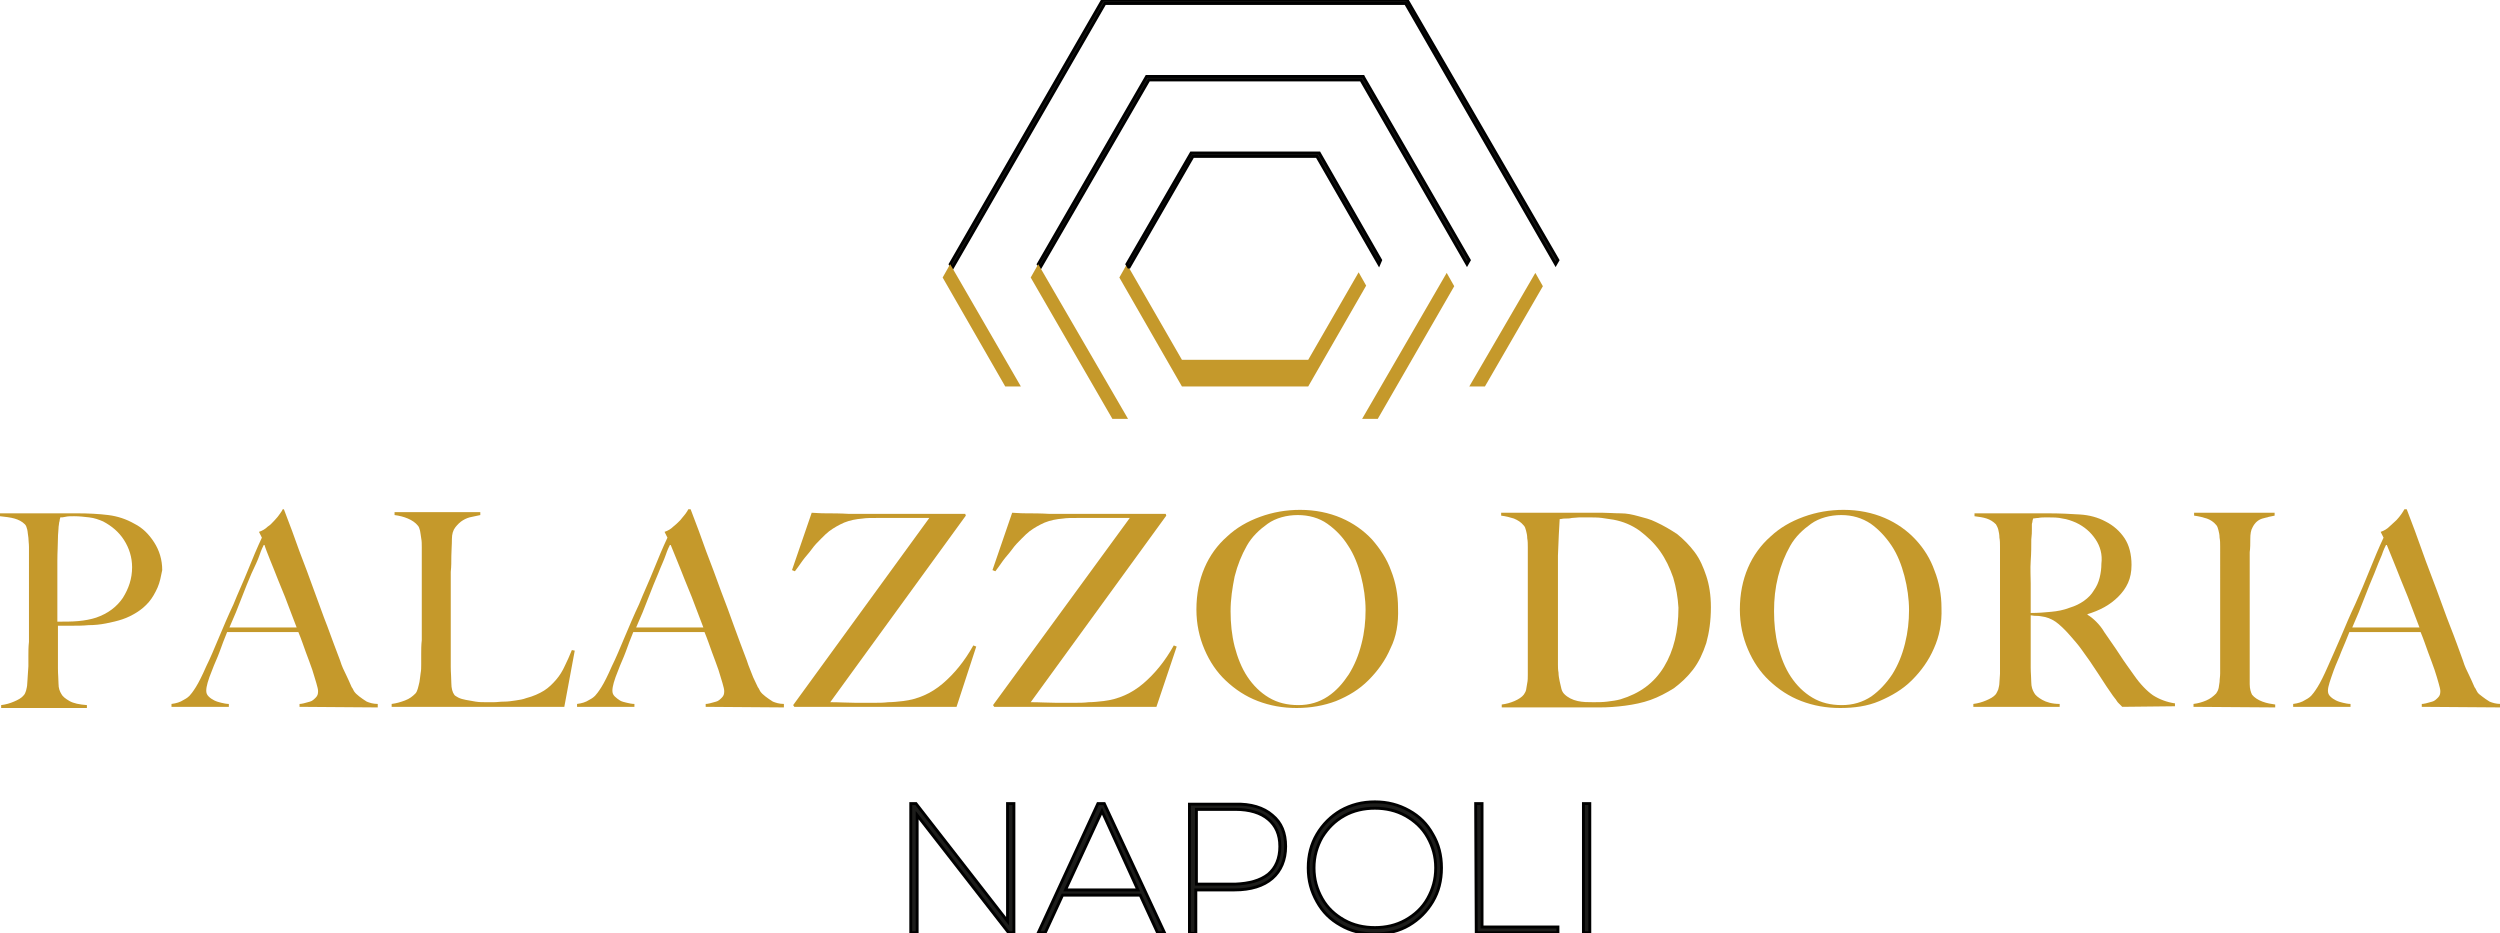 <?xml version="1.0" encoding="utf-8"?>
<!-- Generator: Adobe Illustrator 28.4.1, SVG Export Plug-In . SVG Version: 6.00 Build 0)  -->
<svg version="1.1" id="Livello_2_00000113338708142894262570000003918403525565897385_"
	 xmlns="http://www.w3.org/2000/svg" xmlns:xlink="http://www.w3.org/1999/xlink" x="0px" y="0px" viewBox="0 0 431.5 161.1"
	 style="enable-background:new 0 0 431.5 161.1;" xml:space="preserve">
<style type="text/css">
	.st0{fill:#1D1D1B;stroke:#000000;stroke-width:0.5;stroke-miterlimit:10;}
	.st1{fill:#C5992B;}
</style>
<g id="grafica">
	<g>
		<g>
			<path class="st0" d="M175,138.7V161h-0.9l-15.8-20.3V161h-1.1v-22.3h0.9l15.8,20.3v-20.3H175z"/>
			<path class="st0" d="M196.8,154.5h-13.4l-3,6.5h-1.2l10.3-22.3h1.1L201,161h-1.2L196.8,154.5L196.8,154.5z M196.4,153.6
				l-6.2-13.6l-6.3,13.6H196.4z"/>
			<path class="st0" d="M219.6,140.7c1.6,1.3,2.3,3.1,2.3,5.4s-0.8,4.2-2.3,5.5s-3.7,2-6.5,2h-6.7v7.5h-1.1v-22.3h7.8
				C215.9,138.7,218.1,139.4,219.6,140.7L219.6,140.7z M218.9,150.9c1.3-1.1,2-2.7,2-4.8s-0.7-3.6-2-4.7c-1.3-1.1-3.2-1.7-5.7-1.7
				h-6.7v12.9h6.7C215.6,152.5,217.5,152,218.9,150.9L218.9,150.9z"/>
			<path class="st0" d="M231.4,159.7c-1.8-1-3.1-2.3-4.1-4.1s-1.5-3.6-1.5-5.8s0.5-4.1,1.5-5.8s2.4-3.1,4.1-4.1
				c1.8-1,3.7-1.5,5.9-1.5s4.1,0.5,5.9,1.5c1.8,1,3.1,2.3,4.1,4.1c1,1.7,1.5,3.6,1.5,5.8s-0.5,4.1-1.5,5.8s-2.4,3.1-4.1,4.1
				s-3.7,1.5-5.9,1.5S233.1,160.7,231.4,159.7z M242.6,158.8c1.6-0.9,2.9-2.1,3.8-3.7c0.9-1.6,1.4-3.3,1.4-5.3s-0.5-3.7-1.4-5.3
				c-0.9-1.6-2.2-2.8-3.8-3.7s-3.4-1.3-5.3-1.3s-3.7,0.4-5.3,1.3c-1.6,0.9-2.8,2.1-3.8,3.7c-0.9,1.6-1.4,3.3-1.4,5.3
				s0.5,3.7,1.4,5.3c0.9,1.6,2.2,2.8,3.8,3.7c1.6,0.9,3.4,1.3,5.3,1.3S241,159.7,242.6,158.8z"/>
			<path class="st0" d="M254.7,138.7h1.1V160h13.1v1h-14.1L254.7,138.7L254.7,138.7z"/>
			<path class="st0" d="M273.3,138.7h1.1V161h-1.1V138.7z"/>
		</g>
		<g>
			<path class="st1" d="M27.2,101.4c-0.4,0.9-0.9,1.8-1.5,2.5s-1.3,1.3-2.1,1.8c-0.8,0.5-1.6,0.9-2.5,1.2c-0.9,0.3-1.8,0.5-2.8,0.7
				c-1,0.2-2,0.3-3,0.3c-1,0.1-2,0.1-2.9,0.1H10v4.4c0,0.5,0,1,0,1.5c0,0.4,0,0.9,0,1.5c0,1,0.1,1.8,0.1,2.6s0.2,1.3,0.5,1.8
				c0.2,0.4,0.7,0.8,1.4,1.2c0.7,0.4,1.7,0.6,3,0.7v0.5H0.2v-0.5c0.8-0.1,1.5-0.3,2.2-0.6s1.3-0.6,1.7-1.1c0.2-0.2,0.3-0.5,0.4-0.8
				c0.1-0.4,0.2-0.8,0.2-1.2s0.1-1,0.1-1.5c0-0.5,0.1-1,0.1-1.5c0-0.4,0-1,0-1.8c0-0.7,0-1.6,0.1-2.4c0-0.9,0-1.8,0-2.7V96.1
				c0-0.6,0-1.1,0-1.7s-0.1-1.1-0.1-1.6c-0.1-0.5-0.1-1-0.2-1.4s-0.2-0.7-0.4-0.9c-0.5-0.5-1.1-0.8-1.8-1S0.9,89.2,0,89.1v-0.5h1.1
				c0.6,0,1.3,0,2.1,0s1.7,0,2.6,0s1.8,0,2.8,0s1.8,0,2.6,0h2.1c2,0,3.8,0.1,5.4,0.3c1.6,0.2,3.1,0.7,4.5,1.5
				c1.4,0.7,2.5,1.8,3.4,3.2c0.9,1.4,1.4,3,1.4,4.8C27.8,99.4,27.6,100.5,27.2,101.4L27.2,101.4z M21.4,93.2
				c-0.9-1.4-2.1-2.4-3.6-3.2c-0.7-0.3-1.5-0.6-2.4-0.7s-1.7-0.2-2.6-0.2c-0.6,0-1.1,0-1.5,0.1c-0.4,0.1-0.6,0.1-0.9,0.1
				c0,0.2-0.1,0.3-0.1,0.5s-0.1,0.3-0.1,0.5c0,0.2-0.1,0.5-0.1,0.9s-0.1,0.9-0.1,1.7c0,1.1-0.1,2.4-0.1,3.9c0,1.6,0,3.1,0,4.6v5.9
				c1.3,0,2.5,0,3.6-0.1s2.2-0.3,3.1-0.6c2-0.7,3.5-1.8,4.6-3.4c1-1.6,1.6-3.3,1.6-5.3C22.8,96.2,22.3,94.6,21.4,93.2L21.4,93.2z"/>
			<path class="st1" d="M51.7,122v-0.5c0.1,0,0.3,0,0.7-0.1s0.7-0.2,1.1-0.3s0.7-0.4,1-0.7s0.4-0.6,0.4-1.1c0-0.3-0.1-0.7-0.3-1.4
				c-0.2-0.6-0.4-1.4-0.7-2.3c-0.3-0.9-0.7-1.9-1.1-3s-0.8-2.3-1.3-3.5H39.2c-0.5,1.2-0.9,2.3-1.3,3.4c-0.4,1.1-0.9,2.1-1.3,3.2
				c-0.7,1.7-1,2.8-1,3.5c0,0.4,0.1,0.7,0.4,1s0.6,0.5,1,0.7s0.8,0.3,1.2,0.4s0.9,0.2,1.3,0.2v0.5h-9.9v-0.5
				c0.8-0.1,1.5-0.3,2.1-0.7c0.6-0.3,0.9-0.6,1-0.7c0.2-0.2,0.6-0.7,1.1-1.5c0.5-0.8,1.1-2,1.8-3.6c0.7-1.4,1.4-3.1,2.2-5
				s1.6-3.8,2.5-5.7c0.8-2,1.7-3.9,2.5-5.9s1.6-3.9,2.4-5.6l-0.5-1c0.6-0.2,1.1-0.5,1.5-0.9c0.5-0.3,0.8-0.7,1.2-1.1
				s0.6-0.7,0.9-1.1s0.4-0.6,0.5-0.8H49c1,2.6,1.9,5,2.7,7.3c0.9,2.3,1.7,4.5,2.5,6.7c0.8,2.1,1.5,4.2,2.3,6.2c0.7,2,1.5,4,2.2,5.9
				c0.3,1,0.7,1.8,1,2.4s0.6,1.3,1,2.2c0.1,0.1,0.2,0.3,0.4,0.7c0.2,0.3,0.5,0.6,0.9,0.9s0.8,0.6,1.3,0.9c0.5,0.2,1.1,0.4,1.9,0.4
				v0.6L51.7,122L51.7,122z M45.6,93.9c-0.2,0.4-0.5,1-0.8,1.9S44,97.7,43.4,99c-0.5,1.2-1.1,2.6-1.7,4.2s-1.3,3.3-2.1,5.1h11.6
				c-0.5-1.4-1.1-2.8-1.6-4.2c-0.5-1.4-1.1-2.7-1.6-4c-0.5-1.3-1-2.5-1.4-3.5S45.8,94.6,45.6,93.9L45.6,93.9z"/>
			<path class="st1" d="M97.4,122H67.6v-0.5c0.8-0.1,1.5-0.3,2.3-0.6s1.3-0.7,1.8-1.2c0.2-0.2,0.3-0.5,0.4-0.8
				c0.1-0.3,0.2-0.8,0.3-1.2c0.1-0.5,0.1-0.9,0.2-1.5c0.1-0.5,0.1-1,0.1-1.5c0-0.4,0-1,0-1.8c0-0.7,0-1.6,0.1-2.4c0-0.9,0-1.8,0-2.7
				V94.5c0-0.6,0-1.1-0.1-1.6s-0.1-0.9-0.2-1.3c-0.1-0.4-0.2-0.7-0.4-0.9c-0.4-0.5-1-0.9-1.7-1.2c-0.7-0.3-1.5-0.5-2.3-0.6v-0.5
				h14.8v0.5c-0.4,0.1-0.9,0.2-1.4,0.3c-0.6,0.1-1.1,0.3-1.6,0.6s-0.9,0.7-1.3,1.2s-0.6,1.2-0.6,2c0,1.1-0.1,2.1-0.1,3
				s0,1.8-0.1,2.7c0,0.9,0,1.8,0,2.7v8.4c0,0.8,0,1.6,0,2.5c0,0.8,0,1.8,0,2.8c0,1,0.1,1.9,0.1,2.8s0.2,1.6,0.5,2
				c0.1,0.2,0.4,0.3,0.7,0.5c0.4,0.2,0.8,0.3,1.3,0.4c0.5,0.1,1.1,0.2,1.7,0.3s1.2,0.1,1.9,0.1c0.2,0,0.6,0,1.2,0s1.1-0.1,1.8-0.1
				s1.3-0.1,2-0.2c0.7-0.1,1.3-0.2,1.8-0.4c1.2-0.3,2.3-0.8,3.1-1.3s1.5-1.2,2.1-1.9c0.6-0.7,1.1-1.5,1.5-2.4
				c0.4-0.8,0.8-1.7,1.2-2.7l0.5,0.1L97.4,122L97.4,122z"/>
			<path class="st1" d="M121.8,122v-0.5c0.1,0,0.3,0,0.7-0.1s0.7-0.2,1.1-0.3s0.7-0.4,1-0.7c0.3-0.3,0.4-0.6,0.4-1.1
				c0-0.3-0.1-0.7-0.3-1.4c-0.2-0.6-0.4-1.4-0.7-2.3c-0.3-0.9-0.7-1.9-1.1-3s-0.8-2.3-1.3-3.5h-12.3c-0.5,1.2-0.9,2.3-1.3,3.4
				c-0.4,1.1-0.9,2.1-1.3,3.2c-0.7,1.7-1,2.8-1,3.5c0,0.4,0.1,0.7,0.4,1s0.6,0.5,0.9,0.7s0.8,0.3,1.2,0.4s0.9,0.2,1.3,0.2v0.5h-9.9
				v-0.5c0.8-0.1,1.5-0.3,2.1-0.7c0.6-0.3,0.9-0.6,1-0.7c0.2-0.2,0.6-0.7,1.1-1.5c0.5-0.8,1.1-2,1.8-3.6c0.7-1.4,1.4-3.1,2.2-5
				s1.6-3.8,2.5-5.7c0.8-2,1.7-3.9,2.5-5.9s1.6-3.9,2.4-5.6l-0.5-1c0.6-0.2,1.1-0.5,1.5-0.9c0.4-0.3,0.8-0.7,1.2-1.1
				c0.3-0.4,0.6-0.7,0.9-1.1s0.4-0.6,0.5-0.8h0.4c1,2.6,1.9,5,2.7,7.3c0.9,2.3,1.7,4.5,2.5,6.7c0.8,2.1,1.6,4.2,2.3,6.2
				c0.7,2,1.5,4,2.2,5.9c0.3,1,0.7,1.8,0.9,2.4s0.6,1.3,1,2.2c0.1,0.1,0.2,0.3,0.4,0.7c0.2,0.3,0.5,0.6,0.9,0.9s0.8,0.6,1.3,0.9
				c0.5,0.2,1.1,0.4,1.9,0.4v0.6L121.8,122L121.8,122z M115.7,93.9c-0.2,0.4-0.5,1-0.8,1.9s-0.8,1.9-1.3,3.2
				c-0.5,1.2-1.1,2.6-1.7,4.2s-1.3,3.3-2.1,5.1h11.6c-0.5-1.4-1.1-2.8-1.6-4.2c-0.5-1.4-1.1-2.7-1.6-4s-1-2.5-1.4-3.5
				S116,94.6,115.7,93.9L115.7,93.9z"/>
			<path class="st1" d="M165.1,122h-28l-0.2-0.3l23.5-32.3h-5.9c-1.1,0-2.2,0-3.2,0s-1.8,0-2.4,0.1c-1.2,0.1-2.2,0.3-3.2,0.7
				c-0.9,0.4-1.8,0.9-2.6,1.5c-0.4,0.3-0.8,0.7-1.4,1.3s-1.1,1.1-1.6,1.8s-1.1,1.3-1.6,2c-0.5,0.7-0.9,1.3-1.3,1.8l-0.5-0.2l3.4-9.9
				c0.4,0,1.2,0.1,2.4,0.1c1.1,0,2.5,0,4.1,0.1c1.6,0,3.3,0,5.1,0h14.9l0.1,0.3l-23.4,32.2c1.6,0,2.9,0.1,4.2,0.1h3.8
				c0.5,0,1.2,0,2-0.1c0.8,0,1.7-0.1,2.6-0.2c2.5-0.3,4.8-1.3,6.8-3c2-1.7,3.8-3.9,5.3-6.6l0.5,0.2L165.1,122L165.1,122z"/>
			<path class="st1" d="M199.6,122h-28l-0.2-0.3L195,89.4h-5.9c-1.1,0-2.2,0-3.2,0s-1.8,0-2.4,0.1c-1.2,0.1-2.2,0.3-3.2,0.7
				c-0.9,0.4-1.8,0.9-2.6,1.5c-0.4,0.3-0.8,0.7-1.4,1.3s-1.1,1.1-1.6,1.8s-1.1,1.3-1.6,2c-0.5,0.7-0.9,1.3-1.3,1.8l-0.5-0.2l3.4-9.9
				c0.4,0,1.2,0.1,2.4,0.1c1.1,0,2.5,0,4.1,0.1c1.6,0,3.3,0,5.1,0h14.9l0.1,0.3l-23.4,32.2c1.6,0,2.9,0.1,4.2,0.1h3.8
				c0.5,0,1.2,0,2-0.1c0.8,0,1.7-0.1,2.6-0.2c2.5-0.3,4.8-1.3,6.8-3c2-1.7,3.8-3.9,5.3-6.6l0.5,0.2L199.6,122L199.6,122z"/>
			<path class="st1" d="M240,111.9c-0.9,2.1-2.2,3.9-3.8,5.5s-3.4,2.7-5.6,3.6c-2.1,0.8-4.4,1.2-6.8,1.2s-4.6-0.4-6.7-1.2
				c-2.1-0.8-3.9-2-5.5-3.5c-1.6-1.5-2.8-3.3-3.7-5.4c-0.9-2.1-1.4-4.4-1.4-6.9c0-2.7,0.5-5.1,1.4-7.2s2.2-3.9,3.9-5.4
				c1.6-1.5,3.5-2.6,5.7-3.4c2.2-0.8,4.5-1.2,6.9-1.2c2.6,0,5,0.5,7.1,1.4s3.9,2.2,5.3,3.7c1.4,1.6,2.6,3.4,3.3,5.4
				c0.8,2,1.2,4.2,1.2,6.4C241.4,107.6,241,109.9,240,111.9L240,111.9z M234.9,99.4c-0.5-1.9-1.2-3.7-2.2-5.2
				c-1-1.6-2.2-2.8-3.6-3.8c-1.4-1-3.2-1.5-5.1-1.5s-3.8,0.5-5.2,1.5s-2.7,2.2-3.6,3.8c-0.9,1.6-1.6,3.3-2.1,5.3
				c-0.4,2-0.7,3.9-0.7,6s0.2,4.1,0.7,6.1c0.5,1.9,1.2,3.7,2.2,5.2c1,1.5,2.2,2.7,3.7,3.6c1.5,0.9,3.2,1.3,5.1,1.3s3.6-0.5,5.1-1.5
				s2.6-2.3,3.6-3.8c1-1.6,1.7-3.3,2.2-5.3c0.5-1.9,0.7-3.9,0.7-5.8S235.4,101.3,234.9,99.4L234.9,99.4z"/>
			<path class="st1" d="M294.5,111c-0.6,1.8-1.3,3.3-2.3,4.6c-1,1.3-2.1,2.3-3.3,3.2c-1.3,0.8-2.6,1.5-4,2c-1.4,0.5-2.9,0.8-4.4,1
				c-1.5,0.2-3,0.3-4.4,0.3h-16.9v-0.5c0.8-0.1,1.5-0.3,2.2-0.6c0.7-0.3,1.3-0.7,1.6-1.1c0.1-0.2,0.3-0.4,0.4-0.8
				c0.1-0.4,0.1-0.8,0.2-1.2s0.1-1,0.1-1.5c0-0.5,0-1,0-1.5c0-0.4,0-1,0-1.8c0-0.7,0-1.6,0-2.4c0-0.9,0-1.8,0-2.7V94.5
				c0-0.6,0-1.1-0.1-1.6c0-0.5-0.1-0.9-0.2-1.3s-0.2-0.7-0.4-0.9c-0.5-0.6-1-0.9-1.7-1.2c-0.6-0.2-1.4-0.4-2.2-0.5v-0.5
				c1.3,0,3.2,0,5.6,0c2.4,0,5.4,0,8.9,0h3c1,0,2,0.1,3.1,0.1s2,0.2,3.1,0.5s2,0.5,3,1c1.3,0.6,2.5,1.3,3.7,2.1
				c1.1,0.9,2.1,1.9,3,3.1c0.9,1.2,1.5,2.6,2,4.1s0.8,3.3,0.8,5.4C295.3,107.2,295,109.2,294.5,111L294.5,111z M288.8,99.7
				c-0.6-1.7-1.3-3.2-2.3-4.6c-1-1.4-2.2-2.5-3.5-3.5c-1.4-1-2.9-1.6-4.5-1.9c-0.6-0.1-1.3-0.2-2-0.3c-0.7-0.1-1.6-0.1-2.7-0.1
				c-0.4,0-0.8,0-1.2,0c-0.4,0-0.9,0.1-1.3,0.1c-0.4,0.1-0.8,0.1-1.2,0.1c-0.4,0-0.6,0.1-0.9,0.1c-0.1,1.5-0.2,3.6-0.3,6.3
				c0,2.7,0,5.8,0,9.5v5.4c0,1.6,0,2.9,0,3.9c0,0.4,0,0.9,0.1,1.4c0,0.5,0.1,1,0.2,1.5c0.1,0.5,0.2,0.9,0.3,1.3
				c0.1,0.4,0.3,0.7,0.5,0.9c0.6,0.6,1.4,1,2.3,1.2s1.8,0.2,2.7,0.2c0.8,0,1.6,0,2.4-0.1s1.6-0.2,2.3-0.4c3.3-1,5.8-2.8,7.5-5.6
				s2.5-6.2,2.5-10.2C289.6,103.1,289.3,101.4,288.8,99.7L288.8,99.7z"/>
			<path class="st1" d="M333.8,111.9c-0.9,2.1-2.2,3.9-3.8,5.5s-3.5,2.7-5.6,3.6s-4.4,1.2-6.8,1.2s-4.6-0.4-6.7-1.2s-3.9-2-5.5-3.5
				s-2.8-3.3-3.7-5.4c-0.9-2.1-1.4-4.4-1.4-6.9c0-2.7,0.5-5.1,1.4-7.2s2.2-3.9,3.9-5.4c1.6-1.5,3.5-2.6,5.7-3.4s4.5-1.2,6.9-1.2
				c2.6,0,5,0.5,7.1,1.4s3.9,2.2,5.3,3.7c1.5,1.6,2.6,3.4,3.3,5.4c0.8,2,1.2,4.2,1.2,6.4C335.2,107.6,334.7,109.9,333.8,111.9
				L333.8,111.9z M328.7,99.4c-0.5-1.9-1.2-3.7-2.2-5.2s-2.2-2.8-3.6-3.8c-1.5-1-3.2-1.5-5.1-1.5s-3.8,0.5-5.2,1.5s-2.7,2.2-3.6,3.8
				c-0.9,1.6-1.6,3.3-2.1,5.3c-0.5,2-0.7,3.9-0.7,6s0.2,4.1,0.7,6.1c0.5,1.9,1.2,3.7,2.2,5.2c1,1.5,2.2,2.7,3.7,3.6
				c1.5,0.9,3.2,1.3,5.1,1.3s3.6-0.5,5.1-1.5c1.4-1,2.6-2.3,3.6-3.8c1-1.6,1.7-3.3,2.2-5.3s0.7-3.9,0.7-5.8S329.2,101.3,328.7,99.4
				L328.7,99.4z"/>
			<path class="st1" d="M366.3,122c-0.3-0.3-0.5-0.5-0.6-0.6s-0.3-0.3-0.4-0.5c-0.1-0.2-0.4-0.5-0.6-0.8c-0.2-0.3-0.6-0.9-1.1-1.6
				c-0.6-0.9-1.1-1.7-1.5-2.3c-0.5-0.7-0.9-1.4-1.4-2.1c-0.5-0.7-1-1.4-1.5-2.1s-1.2-1.5-1.9-2.3c-0.6-0.7-1.3-1.4-2-2
				c-0.7-0.6-1.5-1-2.3-1.2c-0.6-0.1-1-0.2-1.4-0.2c-0.3,0-0.6,0-1.1-0.1v5.2c0,1.5,0,2.7,0,3.8c0,1,0.1,1.8,0.1,2.6
				c0,0.7,0.2,1.3,0.5,1.8c0.2,0.4,0.7,0.8,1.4,1.2c0.7,0.4,1.7,0.7,3,0.7v0.5h-14.9v-0.5c0.8-0.1,1.5-0.3,2.2-0.6s1.3-0.6,1.7-1.1
				c0.1-0.2,0.3-0.5,0.4-0.8c0.1-0.4,0.2-0.8,0.2-1.2s0.1-1,0.1-1.5s0-1,0-1.5c0-0.4,0-1,0-1.8c0-0.7,0-1.6,0-2.4s0-1.8,0-2.7V96.1
				c0-0.6,0-1.1,0-1.7s0-1.1-0.1-1.6c0-0.5-0.1-1-0.2-1.4c-0.1-0.4-0.3-0.7-0.4-0.9c-0.5-0.5-1-0.8-1.6-1c-0.6-0.2-1.3-0.3-2.1-0.4
				v-0.5h1.9c1,0,2.2,0,3.6,0c1.3,0,2.7,0,4,0h3.2c2.1,0,3.9,0.1,5.5,0.2c1.6,0.1,3.1,0.5,4.4,1.2c1.4,0.7,2.5,1.7,3.3,2.9
				c0.8,1.2,1.2,2.8,1.2,4.6c0,1.2-0.2,2.2-0.6,3.1c-0.4,0.9-1,1.7-1.7,2.4c-0.7,0.7-1.5,1.3-2.4,1.8s-1.9,0.9-2.9,1.2v0.1
				c0.5,0.3,1,0.7,1.5,1.2c0.5,0.5,1,1.1,1.4,1.8c0.8,1.2,1.7,2.4,2.6,3.8c0.9,1.4,1.8,2.6,2.5,3.6c1.1,1.6,2.3,2.8,3.3,3.5
				c1.1,0.7,2.4,1.2,3.8,1.4v0.5L366.3,122L366.3,122z M361.7,93.1c-0.8-1.2-1.9-2.2-3.4-2.9c-0.7-0.3-1.5-0.6-2.3-0.7
				c-0.8-0.2-1.7-0.2-2.6-0.2c-0.6,0-1.2,0-1.6,0.1c-0.4,0-0.7,0.1-0.9,0.1c0,0.2-0.1,0.3-0.1,0.5s-0.1,0.3-0.1,0.5
				c0,0.2,0,0.5,0,0.9s0,0.9-0.1,1.7c0,1.1,0,2.3-0.1,3.7s0,2.7,0,3.9v5.1c1.3,0,2.5-0.1,3.5-0.2c1.1-0.1,2.2-0.3,3.2-0.7
				c1-0.3,1.8-0.7,2.5-1.2s1.3-1.1,1.7-1.8c0.5-0.7,0.8-1.4,1-2.2c0.2-0.8,0.3-1.6,0.3-2.4C362.9,95.7,362.5,94.3,361.7,93.1
				L361.7,93.1z"/>
			<path class="st1" d="M378.6,122v-0.5c0.8-0.1,1.5-0.3,2.2-0.6s1.2-0.7,1.7-1.2c0.1-0.2,0.3-0.4,0.4-0.8c0.1-0.3,0.1-0.7,0.2-1.2
				c0-0.5,0.1-0.9,0.1-1.5c0-0.5,0-1,0-1.5c0-0.4,0-1,0-1.8c0-0.7,0-1.6,0-2.4s0-1.8,0-2.7V94.4c0-0.6,0-1.1-0.1-1.6
				c0-0.5-0.1-0.9-0.2-1.3s-0.2-0.7-0.4-0.9c-0.4-0.5-1-0.9-1.6-1.1s-1.4-0.4-2.2-0.5v-0.5h13.9v0.5c-0.6,0.1-1.4,0.3-2.1,0.5
				s-1.3,0.7-1.7,1.5c-0.3,0.5-0.4,1.2-0.4,2c0,0.8,0,1.6-0.1,2.3c0,0.8,0,1.5,0,2.3s0,1.5,0,2.3v15.6c0,0.9,0,1.8,0,2.6
				s0.2,1.4,0.4,1.8c0.4,0.5,1,0.9,1.8,1.2c0.8,0.3,1.5,0.4,2.2,0.5v0.5L378.6,122L378.6,122z"/>
			<path class="st1" d="M418,122v-0.5c0.1,0,0.3,0,0.7-0.1s0.7-0.2,1.1-0.3s0.7-0.4,1-0.7c0.3-0.3,0.4-0.6,0.4-1.1
				c0-0.3-0.1-0.7-0.3-1.4s-0.4-1.4-0.7-2.3c-0.3-0.9-0.7-1.9-1.1-3s-0.8-2.3-1.3-3.5h-12.3c-0.5,1.2-0.9,2.3-1.4,3.4
				c-0.4,1.1-0.9,2.1-1.3,3.2c-0.6,1.7-1,2.8-1,3.5c0,0.4,0.1,0.7,0.4,1s0.6,0.5,1,0.7s0.8,0.3,1.2,0.4s0.9,0.2,1.3,0.2v0.5h-9.9
				v-0.5c0.8-0.1,1.5-0.3,2.1-0.7c0.6-0.3,0.9-0.6,1-0.7c0.2-0.2,0.6-0.7,1.1-1.5c0.5-0.8,1.1-2,1.8-3.6c0.6-1.4,1.4-3.1,2.2-5
				s1.6-3.8,2.5-5.7c0.9-2,1.7-3.9,2.5-5.9c0.8-2,1.6-3.9,2.4-5.6l-0.5-1c0.6-0.2,1.1-0.5,1.5-0.9s0.8-0.7,1.2-1.1s0.6-0.7,0.9-1.1
				c0.2-0.3,0.4-0.6,0.5-0.8h0.4c1,2.6,1.9,5,2.7,7.3s1.7,4.5,2.5,6.7c0.8,2.1,1.5,4.2,2.3,6.2s1.5,4,2.2,5.9c0.3,1,0.7,1.8,1,2.4
				s0.6,1.3,1,2.2c0.1,0.1,0.2,0.3,0.4,0.7s0.5,0.6,0.9,0.9c0.4,0.3,0.8,0.6,1.3,0.9c0.5,0.2,1.1,0.4,1.9,0.4v0.6L418,122L418,122z
				 M411.9,93.9c-0.2,0.4-0.5,1-0.8,1.9c-0.4,0.9-0.8,1.9-1.3,3.2c-0.5,1.2-1.1,2.6-1.7,4.2s-1.3,3.3-2.1,5.1h11.6
				c-0.5-1.4-1.1-2.8-1.6-4.2c-0.5-1.4-1.1-2.7-1.6-4c-0.5-1.3-1-2.5-1.4-3.5S412.2,94.6,411.9,93.9L411.9,93.9z"/>
		</g>
		<polygon class="st1" points="234.5,47 225.8,62.1 204,62.1 194.5,45.6 193.2,47.9 204,66.7 225.8,66.7 235.8,49.3 		"/>
		<polygon class="st0" points="243,0.2 242.9,0 190.3,0 164,45.6 164.4,46.2 190.7,0.6 242.6,0.6 268.5,45.6 268.9,44.9 		"/>
		<polygon class="st0" points="235.4,13.4 235.3,13.2 197.9,13.2 179.2,45.6 179.6,46.1 179.6,46.1 198.3,13.8 234.9,13.8 
			253.2,45.6 253.6,44.9 		"/>
		<polygon class="st0" points="227.7,26.4 205.6,26.4 194.5,45.6 194.8,46.1 194.9,46.1 205.9,27 227.3,27 238,45.6 238.3,44.9 		
			"/>
		<g>
			<polygon class="st1" points="256.3,66.7 266.3,49.4 265,47.1 253.6,66.7 			"/>
			<polygon class="st1" points="176.2,66.7 164,45.6 162.7,47.9 173.5,66.7 			"/>
		</g>
		<g>
			<polygon class="st1" points="237.8,72.3 251,49.4 249.7,47.1 235.1,72.3 			"/>
			<polygon class="st1" points="194.7,72.3 179.2,45.6 177.9,47.9 192,72.3 			"/>
		</g>
	</g>
</g>
</svg>
